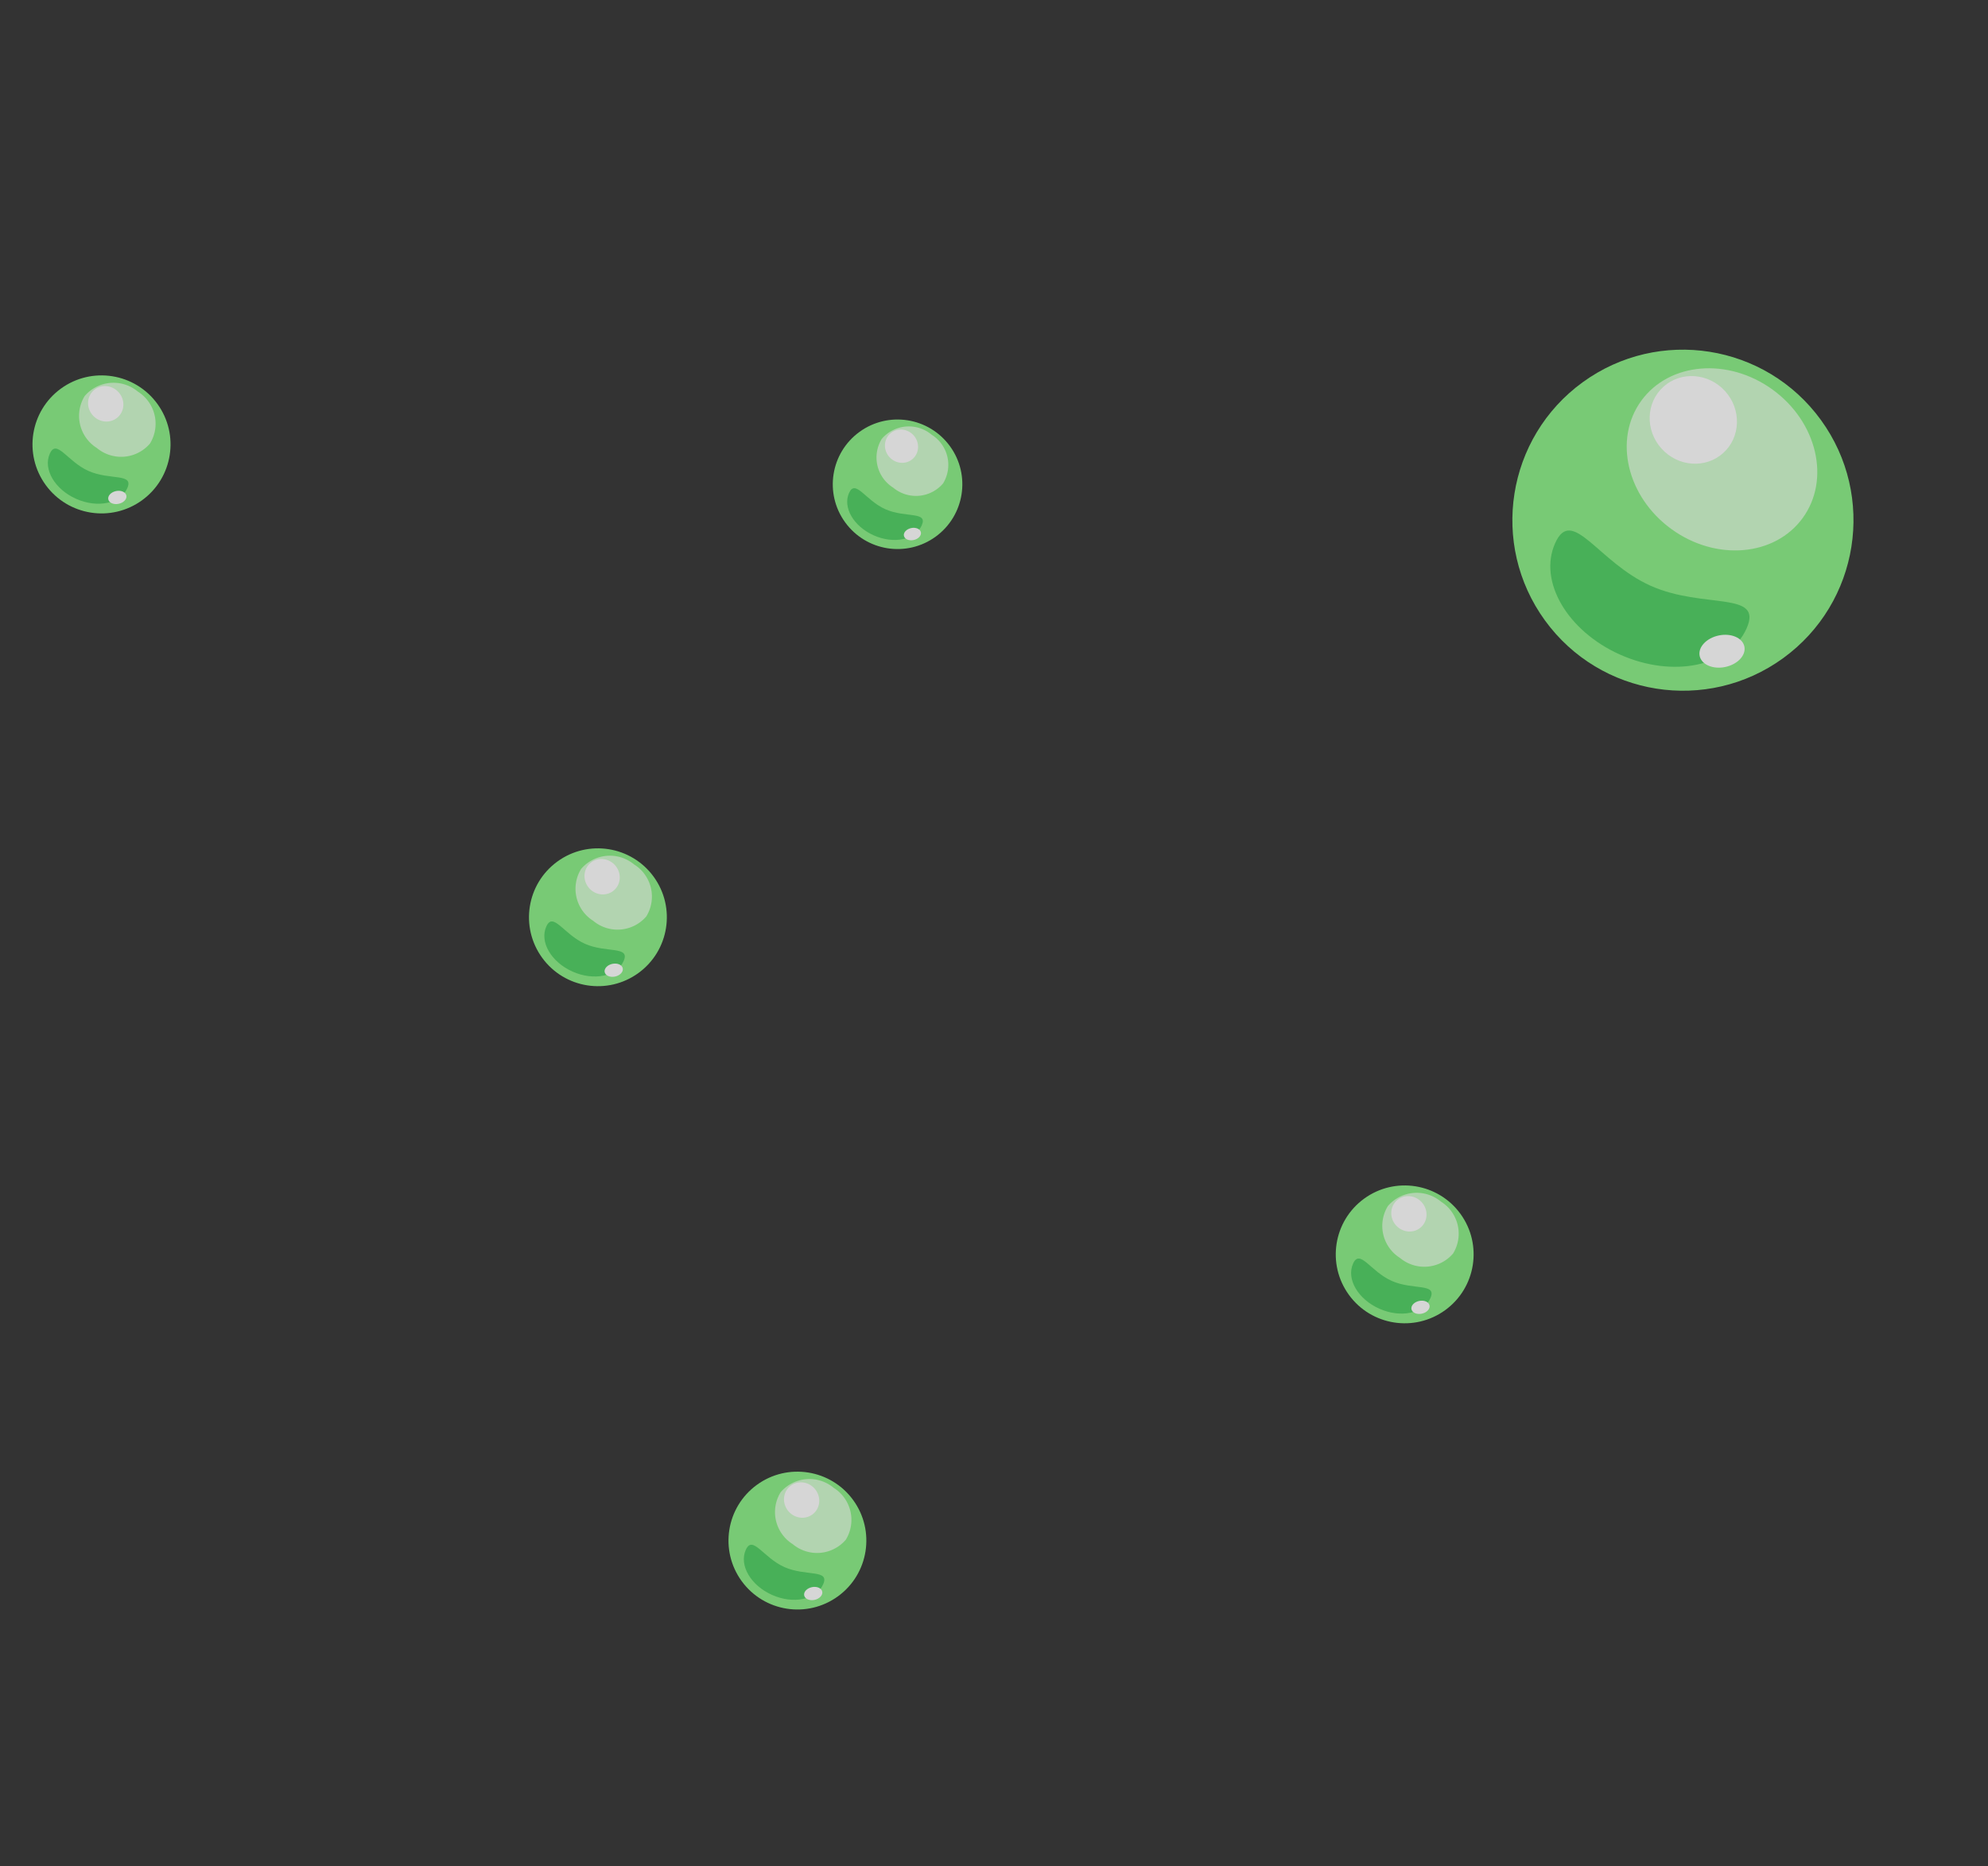 <svg xmlns="http://www.w3.org/2000/svg" xmlns:xlink="http://www.w3.org/1999/xlink" width="213" height="200" viewBox="0 0 213 200"><rect x="0" y="0" width="213" height="200" fill="#333333" stroke="none"/><defs><style>.a{fill:none;stroke:#707070;}.b{clip-path:url(#a);}.c{opacity:0.8;}.c,.d{isolation:isolate;}.d{fill:#8af086;mix-blend-mode:multiply;}.e{fill:#4dd061;}.f{fill:#d2fccf;}.g{fill:#fff;}</style><clipPath id="a"><rect class="a" width="213" height="200" transform="translate(268.822 1075)"/></clipPath></defs><g class="b" transform="translate(-268.822 -1075)"><g class="c" transform="translate(454.011 1104.617) rotate(54)"><ellipse class="d" cx="18.273" cy="18.273" rx="18.273" ry="18.273" transform="translate(0 1.029)"/><path class="e" d="M11.227,1.982c6.2,0,11.227-4.458,11.227,0s-5.027,8.073-11.227,8.073S0,6.44,0,1.981,5.027,1.981,11.227,1.982Z" transform="translate(11.23 30.116) rotate(-30)"/><path class="f" d="M10.689,0c5.9,0,10.689,4.133,10.689,9.232s-4.786,9.232-10.689,9.231S0,14.33,0,9.232,4.786,0,10.689,0Z" transform="matrix(0.951, -0.309, 0.309, 0.951, 2.441, 6.606)"/><ellipse class="g" cx="4.779" cy="4.589" rx="4.779" ry="4.589" transform="matrix(0.995, -0.105, 0.105, 0.995, 4.994, 8.019)"/><ellipse class="g" cx="1.723" cy="2.447" rx="1.723" ry="2.447" transform="matrix(0.914, 0.407, -0.407, 0.914, 31.515, 21.229)"/></g><g class="c" transform="translate(356.23 1229.532) rotate(54)"><ellipse class="d" cx="7.385" cy="7.385" rx="7.385" ry="7.385" transform="translate(0 0.416)"/><path class="e" d="M4.537.8C7.043.8,9.075-1,9.075.8S7.043,4.063,4.537,4.063,0,2.6,0,.8,2.031.8,4.537.8Z" transform="translate(4.539 12.171) rotate(-30)"/><path class="f" d="M4.32,0A4.058,4.058,0,0,1,8.64,3.731,4.058,4.058,0,0,1,4.32,7.462,4.058,4.058,0,0,1,0,3.731,4.058,4.058,0,0,1,4.32,0Z" transform="matrix(0.951, -0.309, 0.309, 0.951, 0.987, 2.67)"/><ellipse class="g" cx="1.932" cy="1.854" rx="1.932" ry="1.854" transform="matrix(0.995, -0.105, 0.105, 0.995, 2.018, 3.241)"/><ellipse class="g" cx="0.696" cy="0.989" rx="0.696" ry="0.989" transform="matrix(0.914, 0.407, -0.407, 0.914, 12.736, 8.579)"/></g><g class="c" transform="translate(421.295 1198.861) rotate(54)"><ellipse class="d" cx="7.385" cy="7.385" rx="7.385" ry="7.385" transform="translate(0 0.416)"/><path class="e" d="M4.537.8C7.043.8,9.075-1,9.075.8S7.043,4.063,4.537,4.063,0,2.6,0,.8,2.031.8,4.537.8Z" transform="translate(4.539 12.171) rotate(-30)"/><path class="f" d="M4.32,0A4.058,4.058,0,0,1,8.64,3.731,4.058,4.058,0,0,1,4.32,7.462,4.058,4.058,0,0,1,0,3.731,4.058,4.058,0,0,1,4.32,0Z" transform="matrix(0.951, -0.309, 0.309, 0.951, 0.987, 2.67)"/><ellipse class="g" cx="1.932" cy="1.854" rx="1.932" ry="1.854" transform="matrix(0.995, -0.105, 0.105, 0.995, 2.018, 3.241)"/><ellipse class="g" cx="0.696" cy="0.989" rx="0.696" ry="0.989" transform="matrix(0.914, 0.407, -0.407, 0.914, 12.736, 8.579)"/></g><g class="c" transform="translate(366.841 1116.973) rotate(54)"><ellipse class="d" cx="6.94" cy="6.94" rx="6.94" ry="6.94" transform="translate(0 0.391)"/><path class="e" d="M4.264.753c2.355,0,4.264-1.693,4.264,0S6.619,3.819,4.264,3.819,0,2.446,0,.753,1.909.753,4.264.753Z" transform="translate(4.265 11.438) rotate(-30)"/><path class="f" d="M4.06,0A3.814,3.814,0,0,1,8.12,3.506,3.814,3.814,0,0,1,4.06,7.012,3.814,3.814,0,0,1,0,3.506,3.814,3.814,0,0,1,4.06,0Z" transform="matrix(0.951, -0.309, 0.309, 0.951, 0.927, 2.509)"/><ellipse class="g" cx="1.815" cy="1.743" rx="1.815" ry="1.743" transform="matrix(0.995, -0.105, 0.105, 0.995, 1.897, 3.046)"/><ellipse class="g" cx="0.654" cy="0.929" rx="0.654" ry="0.929" transform="matrix(0.914, 0.407, -0.407, 0.914, 11.97, 8.063)"/></g><g class="c" transform="translate(281.671 1112.05) rotate(54)"><ellipse class="d" cx="7.395" cy="7.395" rx="7.395" ry="7.395" transform="translate(0 0.416)"/><path class="e" d="M4.544.8C7.053.8,9.087-1,9.087.8S7.053,4.069,4.544,4.069,0,2.606,0,.8,2.034.8,4.544.8Z" transform="translate(4.545 12.188) rotate(-30)"/><path class="f" d="M4.326,0A4.063,4.063,0,0,1,8.652,3.736,4.063,4.063,0,0,1,4.326,7.472,4.063,4.063,0,0,1,0,3.736,4.063,4.063,0,0,1,4.326,0Z" transform="matrix(0.951, -0.309, 0.309, 0.951, 0.988, 2.673)"/><ellipse class="g" cx="1.934" cy="1.857" rx="1.934" ry="1.857" transform="matrix(0.995, -0.105, 0.105, 0.995, 2.021, 3.245)"/><ellipse class="g" cx="0.697" cy="0.99" rx="0.697" ry="0.99" transform="matrix(0.914, 0.407, -0.407, 0.914, 12.754, 8.591)"/></g><g class="c" transform="translate(334.855 1162.736) rotate(54)"><ellipse class="d" cx="7.385" cy="7.385" rx="7.385" ry="7.385" transform="translate(0 0.416)"/><path class="e" d="M4.537.8C7.043.8,9.075-1,9.075.8S7.043,4.063,4.537,4.063,0,2.6,0,.8,2.031.8,4.537.8Z" transform="translate(4.539 12.171) rotate(-30)"/><path class="f" d="M4.32,0A4.058,4.058,0,0,1,8.64,3.731,4.058,4.058,0,0,1,4.32,7.462,4.058,4.058,0,0,1,0,3.731,4.058,4.058,0,0,1,4.32,0Z" transform="matrix(0.951, -0.309, 0.309, 0.951, 0.987, 2.67)"/><ellipse class="g" cx="1.932" cy="1.854" rx="1.932" ry="1.854" transform="matrix(0.995, -0.105, 0.105, 0.995, 2.018, 3.241)"/><ellipse class="g" cx="0.696" cy="0.989" rx="0.696" ry="0.989" transform="matrix(0.914, 0.407, -0.407, 0.914, 12.736, 8.579)"/></g></g></svg>